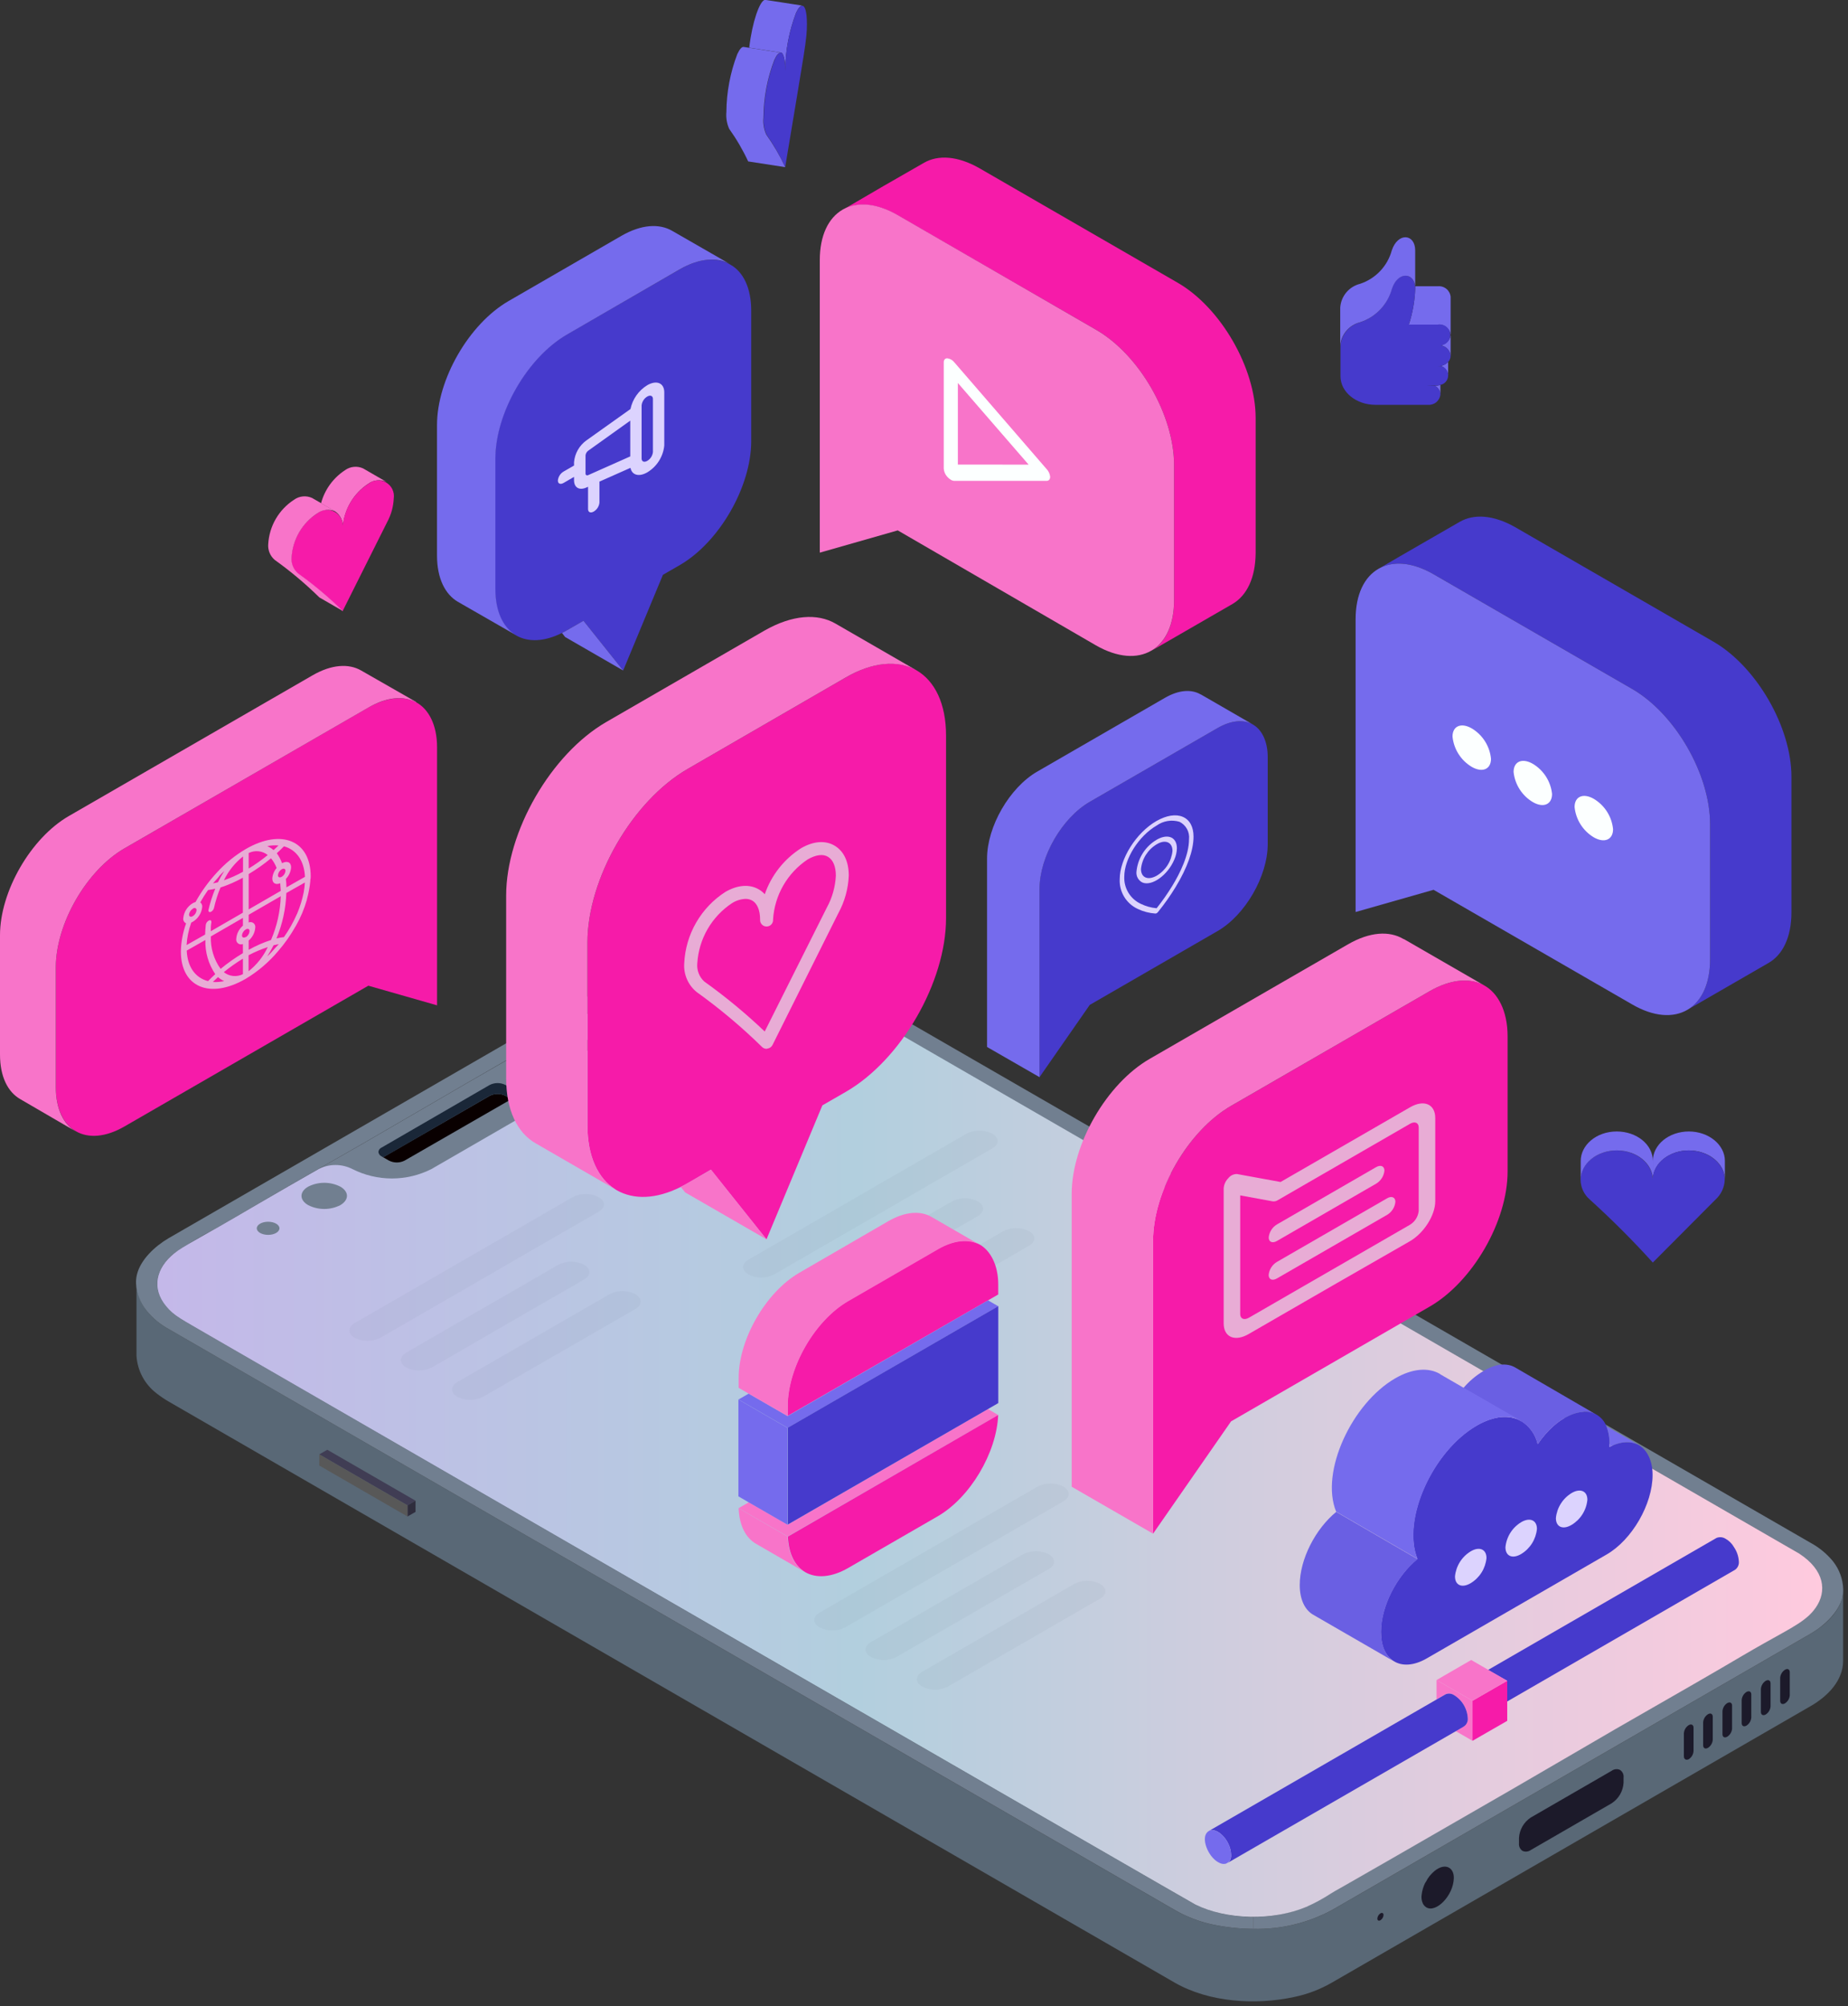 <?xml version="1.0" encoding="UTF-8"?> <svg xmlns="http://www.w3.org/2000/svg" width="352" height="382" viewBox="0 0 352 382" fill="none"><rect x="0" y="0" width="352" height="382" fill="#333333" stroke="none"/> <g clip-path="url(#clip0_14_2)"> <path d="M27.92 249.59C29.091 251.026 30.531 252.218 32.16 253.1L223.77 363.72C226.014 365.011 228.447 365.943 230.98 366.48C233.53 367.012 236.126 367.29 238.73 367.31C243.956 367.431 249.125 366.194 253.73 363.72L344.91 311.09C347.48 309.6 350.28 307.09 350.91 304.14C351.018 303.658 351.072 303.165 351.07 302.67V316.26C351.07 319.99 348.18 322.99 344.87 324.89L253.69 377.54C251.448 378.833 249.014 379.758 246.48 380.28C239.09 381.87 230.27 381.28 223.75 377.54L32.16 266.91C31.321 266.426 30.519 265.881 29.76 265.28C28.667 264.436 27.767 263.369 27.118 262.15C26.47 260.931 26.089 259.588 26 258.21V258.21V244.45C26.094 246.321 26.765 248.116 27.92 249.59V249.59Z" fill="#596876"></path> <path d="M307 337.19C307.215 337.034 307.467 336.934 307.731 336.901C307.995 336.868 308.263 336.902 308.51 337C308.767 337.147 308.974 337.368 309.105 337.633C309.237 337.898 309.287 338.196 309.25 338.49V339.49C309.204 340.269 308.977 341.026 308.587 341.702C308.196 342.377 307.653 342.952 307 343.38L291.58 352.29C291.353 352.454 291.086 352.556 290.807 352.584C290.527 352.612 290.246 352.566 289.99 352.45C289.759 352.288 289.576 352.067 289.46 351.81C289.344 351.553 289.299 351.27 289.33 350.99V349.99C289.375 349.211 289.603 348.453 289.993 347.778C290.384 347.102 290.927 346.528 291.58 346.1L307 337.19Z" fill="#1C1A2A"></path> <path d="M272.78 356.71C274.93 354.53 276.98 355.4 276.92 357.65C276.83 361.03 273.48 364.33 271.67 363.2C271.407 363.029 271.19 362.796 271.04 362.52C270.773 361.964 270.689 361.337 270.8 360.73C270.892 359.994 271.105 359.277 271.43 358.61C271.43 358.61 271.43 358.61 271.43 358.61C271.607 358.347 271.768 358.073 271.91 357.79C272.156 357.397 272.448 357.034 272.78 356.71V356.71Z" fill="#1C1A2A"></path> <path d="M31.65 248.74C33.22 250.64 34.48 251.15 39.99 254.36C40.09 254.43 226.72 362.21 227.69 362.68C231.159 364.264 234.937 365.057 238.75 365V367.31C236.146 367.29 233.55 367.012 231 366.48C228.467 365.943 226.034 365.011 223.79 363.72L32.16 253.1C30.531 252.218 29.091 251.026 27.92 249.59C26.736 248.126 26.037 246.329 25.92 244.45C25.89 243.882 25.94 243.313 26.07 242.76C26.75 239.86 29.54 237.3 32.07 235.81L123.25 183.18C127.856 180.708 133.024 179.474 138.25 179.6V181.9C136.268 181.897 134.291 182.098 132.35 182.5C128.41 183.34 126.5 184.5 123.56 186.3C120.62 188.1 130.33 182.3 89.34 206C82.67 209.86 76.02 213.78 69.34 217.63C62.66 221.48 55.97 225.25 49.34 229.14C46.56 230.77 43.8 232.41 41.01 233.99C38.3 235.387 35.678 236.95 33.16 238.67C29.71 241.46 28.8 245.32 31.65 248.74Z" fill="#717F90"></path> <path d="M77.62 286.66L79.15 285.77L62.34 276.07L60.81 276.95L77.62 286.66Z" fill="#403D54"></path> <path d="M79.15 287.9V285.77L77.62 286.66V288.78L79.15 287.9Z" fill="#2F2D3D"></path> <path d="M77.62 288.78V286.66L60.81 276.95V279.07L77.62 288.78Z" fill="#585858"></path> <path d="M262.94 365.66C263.11 365.552 263.252 365.405 263.355 365.231C263.458 365.057 263.518 364.861 263.53 364.66V364.66C263.53 364.3 263.27 364.16 262.94 364.35C262.77 364.458 262.628 364.605 262.525 364.779C262.423 364.953 262.363 365.149 262.35 365.35V365.35C262.35 365.71 262.62 365.85 262.94 365.66Z" fill="#1C1A2A"></path> <path d="M340 324.36C340.262 324.19 340.481 323.962 340.639 323.693C340.797 323.424 340.89 323.121 340.91 322.81V318.45C340.91 317.88 340.5 317.66 340 317.96C339.737 318.127 339.517 318.354 339.358 318.621C339.198 318.888 339.103 319.189 339.08 319.5V323.87C339.08 324.43 339.49 324.65 340 324.36Z" fill="#1C1A2A"></path> <path d="M336.33 326.48C336.594 326.311 336.815 326.084 336.975 325.814C337.134 325.545 337.229 325.242 337.25 324.93V320.56C337.25 320 336.83 319.78 336.33 320.07C336.066 320.238 335.845 320.466 335.686 320.735C335.526 321.004 335.431 321.307 335.41 321.62V326C335.41 326.55 335.83 326.77 336.33 326.48Z" fill="#1C1A2A"></path> <path d="M332.66 328.6C332.924 328.432 333.145 328.204 333.305 327.934C333.464 327.665 333.559 327.362 333.58 327.05V322.68C333.58 322.12 333.17 321.9 332.66 322.19C332.398 322.359 332.179 322.588 332.021 322.857C331.863 323.126 331.77 323.428 331.75 323.74V328.11C331.75 328.67 332.16 328.89 332.66 328.6Z" fill="#1C1A2A"></path> <path d="M329 330.71C329.264 330.542 329.485 330.314 329.645 330.045C329.804 329.775 329.899 329.472 329.92 329.16V324.8C329.92 324.24 329.51 324.02 329 324.31C328.738 324.479 328.519 324.708 328.361 324.977C328.203 325.246 328.11 325.549 328.09 325.86V330.22C328.08 330.78 328.49 331 329 330.71Z" fill="#1C1A2A"></path> <path d="M325.33 332.83C325.592 332.661 325.811 332.432 325.969 332.163C326.127 331.894 326.22 331.592 326.24 331.28V326.92C326.24 326.36 325.83 326.13 325.33 326.43C325.067 326.597 324.848 326.824 324.688 327.091C324.528 327.359 324.433 327.66 324.41 327.97V332.34C324.41 332.9 324.82 333.12 325.33 332.83Z" fill="#1C1A2A"></path> <path d="M321.66 335C321.924 334.832 322.145 334.604 322.305 334.335C322.465 334.065 322.559 333.763 322.58 333.45V329C322.58 328.44 322.16 328.22 321.66 328.51C321.396 328.679 321.176 328.906 321.016 329.176C320.856 329.445 320.762 329.748 320.74 330.06V334.43C320.74 335 321.15 335.24 321.66 335Z" fill="#1C1A2A"></path> <path d="M344.89 311.09L253.71 363.72C249.104 366.194 243.936 367.431 238.71 367.31V365C242.133 365.029 245.529 364.394 248.71 363.13C250.325 362.405 251.882 361.559 253.37 360.6C256.37 358.82 246.6 364.6 287.59 340.9C294.26 337.05 300.91 333.12 307.59 329.27C314.27 325.42 320.97 321.65 327.59 317.76C330.37 316.13 333.13 314.49 335.93 312.91C341.45 309.81 344.05 308.59 345.76 306.14C347.99 302.93 347.47 298.69 341.96 295.43C341.75 295.3 150.13 184.64 149.26 184.22C145.785 182.644 142.005 181.852 138.19 181.9V179.6C140.798 179.612 143.397 179.887 145.95 180.42C148.485 180.959 150.921 181.89 153.17 183.18L344.89 293.8C346.52 294.685 347.963 295.877 349.14 297.31C350.354 298.838 351.038 300.719 351.09 302.67C351.092 303.165 351.038 303.658 350.93 304.14C350.26 307 347.46 309.6 344.89 311.09Z" fill="#717F90"></path> <path d="M152.89 186.25C150.66 184.96 149.42 184.25 149.35 184.25C145.877 182.667 142.096 181.874 138.28 181.93C136.301 181.925 134.326 182.129 132.39 182.54C129.241 183.217 126.254 184.504 123.6 186.33C120.84 187.99 129.08 183.13 97.21 201.5L89.37 206C82.7 209.86 76.05 213.78 69.37 217.63C67.54 218.68 65.72 219.73 63.88 220.77C59.03 223.55 54.16 226.31 49.33 229.14C46.56 230.77 43.79 232.41 41.01 233.99C38.3 235.393 35.675 236.956 33.15 238.67C29.69 241.46 28.77 245.32 31.61 248.74C33.19 250.64 34.45 251.15 39.96 254.37L121 301.16C171.54 330.34 227.12 362.42 227.66 362.68C231.138 364.269 234.927 365.062 238.75 365C242.174 365.026 245.57 364.388 248.75 363.12C250.365 362.405 251.919 361.562 253.4 360.6C256.4 358.81 246.64 364.6 287.64 340.9C294.31 337.04 300.95 333.11 307.64 329.26C314.33 325.41 321.02 321.64 327.64 317.75C330.41 316.13 333.18 314.48 335.97 312.91C341.5 309.8 344.09 308.59 345.8 306.13C347.95 303.05 347.55 299.01 342.62 295.81C342.42 295.68 342.22 295.55 342 295.43C341.78 295.31 179.11 201.32 152.89 186.25Z" fill="#717F90"></path> <path d="M342.67 295.82C347.6 299.02 348 303.06 345.85 306.14C344.14 308.6 341.55 309.81 336.02 312.92C333.23 314.49 330.46 316.14 327.69 317.76C321.03 321.65 314.33 325.43 307.69 329.27C301.05 333.11 294.38 337.05 287.69 340.91C246.69 364.57 256.43 358.82 253.45 360.61C251.97 361.572 250.415 362.415 248.8 363.13C242.39 365.81 233.63 365.58 227.71 362.68C226.83 362.25 64.54 268.53 40 254.37C34.49 251.15 33.23 250.64 31.65 248.74C28.81 245.32 29.73 241.46 33.19 238.67C35.08 237.16 36.73 236.57 49.37 229.14C53.14 226.94 56.93 224.77 60.71 222.61C61.702 222.108 62.798 221.846 63.91 221.846C65.022 221.846 66.118 222.108 67.11 222.61C69.447 223.794 72.03 224.41 74.65 224.41C77.27 224.41 79.853 223.794 82.19 222.61L100.48 212.04C104.65 209.64 104.65 205.74 100.48 203.34C98.61 202.25 98.73 200.6 100.48 199.61C128.56 183.43 120.99 187.9 123.65 186.29C126.304 184.465 129.291 183.177 132.44 182.5C138.145 181.254 144.098 181.853 149.44 184.21C149.48 184.27 144.28 181.28 342.67 295.82Z" fill="url(#paint0_linear_14_2)"></path> <path d="M93.28 208.67C93.744 208.432 94.258 208.307 94.78 208.307C95.302 208.307 95.816 208.432 96.28 208.67L97.39 209.31L77.08 221C76.616 221.24 76.102 221.365 75.58 221.365C75.058 221.365 74.544 221.24 74.08 221L72.98 220.37L93.28 208.67Z" fill="#090000"></path> <path d="M96.27 206.6L97.67 207.41C98.51 207.89 98.49 208.66 97.67 209.14L97.38 209.31L96.27 208.67C95.806 208.431 95.292 208.307 94.77 208.307C94.248 208.307 93.734 208.431 93.27 208.67L73 220.39L72.71 220.22C72.541 220.144 72.394 220.026 72.284 219.877C72.174 219.729 72.103 219.554 72.08 219.37C72.093 219.182 72.159 219.001 72.271 218.849C72.382 218.697 72.535 218.579 72.71 218.51L93.28 206.6C93.743 206.365 94.256 206.243 94.775 206.243C95.294 206.243 95.807 206.365 96.27 206.6V206.6Z" fill="#1A2738"></path> <path d="M58.71 229.49C59.658 229.968 60.704 230.217 61.765 230.217C62.827 230.217 63.873 229.968 64.82 229.49C66.51 228.49 66.51 226.94 64.82 225.96C63.873 225.482 62.827 225.233 61.765 225.233C60.704 225.233 59.658 225.482 58.71 225.96C57 226.94 57 228.52 58.71 229.49Z" fill="#717F90"></path> <path d="M117.16 195.74C118.106 196.223 119.153 196.475 120.215 196.475C121.277 196.475 122.324 196.223 123.27 195.74C124.96 194.74 124.96 193.19 123.27 192.21C122.323 191.732 121.276 191.483 120.215 191.483C119.154 191.483 118.107 191.732 117.16 192.21C115.47 193.19 115.47 194.77 117.16 195.74Z" fill="#717F90"></path> <path d="M51.07 235.15C52.263 235.15 53.23 234.59 53.23 233.9C53.23 233.21 52.263 232.65 51.07 232.65C49.877 232.65 48.91 233.21 48.91 233.9C48.91 234.59 49.877 235.15 51.07 235.15Z" fill="#717F90"></path> <path d="M104.17 202.8C104.636 203.033 105.149 203.155 105.67 203.155C106.191 203.155 106.705 203.033 107.17 202.8C108.02 202.31 108.02 201.52 107.17 201.04C106.705 200.807 106.191 200.686 105.67 200.686C105.149 200.686 104.636 200.807 104.17 201.04C103.32 201.52 103.32 202.31 104.17 202.8Z" fill="#717F90"></path> <path d="M110.66 200.3C111.853 200.3 112.82 199.74 112.82 199.05C112.82 198.359 111.853 197.8 110.66 197.8C109.467 197.8 108.5 198.359 108.5 199.05C108.5 199.74 109.467 200.3 110.66 200.3Z" fill="#717F90"></path> <g opacity="0.27"> <path opacity="0.27" d="M114 230.76L72.44 254.76C71.683 255.145 70.845 255.345 69.995 255.345C69.145 255.345 68.308 255.145 67.55 254.76V254.76C66.2 253.98 66.2 252.76 67.55 251.94L109.11 227.94C109.868 227.555 110.705 227.355 111.555 227.355C112.405 227.355 113.242 227.555 114 227.94V227.94C115.39 228.72 115.39 230 114 230.76Z" fill="#717F90"></path> <path opacity="0.27" d="M111.25 243.65L82.25 260.4C81.491 260.78 80.654 260.978 79.805 260.978C78.956 260.978 78.119 260.78 77.36 260.4V260.4C76.02 259.62 76.02 258.4 77.36 257.57L106.36 240.83C107.116 240.446 107.952 240.245 108.8 240.245C109.648 240.245 110.484 240.446 111.24 240.83V240.83C112.6 241.61 112.6 242.87 111.25 243.65Z" fill="#717F90"></path> <path opacity="0.27" d="M121 249.29L92 266C91.244 266.385 90.408 266.586 89.56 266.586C88.712 266.586 87.876 266.385 87.12 266V266C85.77 265.22 85.77 263.95 87.12 263.17L116.12 246.43C116.878 246.046 117.715 245.845 118.565 245.845C119.415 245.845 120.252 246.046 121.01 246.43V246.43C122.38 247.25 122.38 248.51 121 249.29Z" fill="#717F90"></path> </g> <g opacity="0.27"> <path opacity="0.27" d="M189 218.69L147.45 242.69C146.692 243.075 145.855 243.275 145.005 243.275C144.155 243.275 143.317 243.075 142.56 242.69V242.69C141.21 241.91 141.21 240.69 142.56 239.87L184.11 215.87C184.867 215.485 185.705 215.285 186.555 215.285C187.405 215.285 188.242 215.485 189 215.87V215.87C190.37 216.64 190.37 217.91 189 218.69Z" fill="#717F90"></path> <path opacity="0.27" d="M186.24 231.58L157.24 248.32C156.482 248.705 155.645 248.905 154.795 248.905C153.945 248.905 153.108 248.705 152.35 248.32V248.32C151 247.54 151 246.32 152.35 245.5L181.35 228.76C182.108 228.375 182.945 228.175 183.795 228.175C184.645 228.175 185.482 228.375 186.24 228.76V228.76C187.59 229.53 187.59 230.8 186.24 231.58Z" fill="#717F90"></path> <path opacity="0.27" d="M196 237.22L167 254C166.242 254.384 165.404 254.585 164.555 254.585C163.705 254.585 162.867 254.384 162.11 254V254C160.76 253.22 160.76 252 162.11 251.18L191.11 234.44C191.867 234.055 192.705 233.854 193.555 233.854C194.404 233.854 195.242 234.055 196 234.44V234.44C197.36 235.18 197.36 236.44 196 237.22Z" fill="#717F90"></path> </g> <g opacity="0.27"> <path opacity="0.27" d="M202.55 285.89L160.99 309.89C160.234 310.275 159.398 310.475 158.55 310.475C157.702 310.475 156.866 310.275 156.11 309.89V309.89C154.76 309.11 154.76 307.89 156.11 307.07L197.66 283.07C198.418 282.685 199.255 282.485 200.105 282.485C200.955 282.485 201.793 282.685 202.55 283.07C203.9 283.85 203.9 285.11 202.55 285.89Z" fill="#717F90"></path> <path opacity="0.27" d="M199.77 298.78L170.77 315.52C170.013 315.905 169.175 316.105 168.325 316.105C167.475 316.105 166.638 315.905 165.88 315.52C164.53 314.74 164.53 313.52 165.88 312.7L194.88 295.96C195.638 295.576 196.475 295.375 197.325 295.375C198.175 295.375 199.013 295.576 199.77 295.96V295.96C201.12 296.74 201.12 298 199.77 298.78Z" fill="#717F90"></path> <path opacity="0.27" d="M209.54 304.42L180.54 321.17C179.783 321.555 178.945 321.755 178.095 321.755C177.246 321.755 176.408 321.555 175.65 321.17C174.3 320.39 174.3 319.12 175.65 318.34L204.65 301.6C205.408 301.215 206.246 301.015 207.095 301.015C207.945 301.015 208.783 301.215 209.54 301.6C210.89 302.38 210.89 303.64 209.54 304.42Z" fill="#717F90"></path> </g> <path d="M336.88 183.36L321.58 192.19C324.15 190.59 325.73 187.31 325.73 182.69V156.92C325.73 147.44 319.08 135.92 310.88 131.19L273.06 109.35C269.06 107.03 265.4 106.77 262.72 108.23C267.83 105.23 272.94 102.32 278.06 99.36C280.75 97.82 284.46 98.04 288.56 100.36L326.37 122.19C334.57 126.93 341.23 138.45 341.23 147.92V173.7C341.23 178.48 339.56 181.81 336.88 183.36Z" fill="#463ACC"></path> <path d="M325.73 156.92V182.69C325.73 187.31 324.15 190.59 321.58 192.19L321.38 192.31C318.69 193.86 314.98 193.64 310.88 191.26L273.06 169.44L258.21 173.67V117.93C258.21 113.2 259.87 109.87 262.56 108.32L262.72 108.23C265.4 106.77 269.04 107.03 273.06 109.35L310.88 131.19C319.08 135.92 325.73 147.44 325.73 156.92Z" fill="#756BED"></path> <path d="M284 144.49C284 146.49 282.36 147.2 280.33 146.03C279.309 145.421 278.447 144.58 277.811 143.576C277.175 142.572 276.784 141.433 276.67 140.25C276.67 138.25 278.31 137.54 280.33 138.7C281.352 139.31 282.217 140.152 282.855 141.158C283.492 142.163 283.885 143.305 284 144.49V144.49Z" fill="#FCFFFF"></path> <path d="M295.63 151.19C295.63 153.19 293.99 153.91 291.97 152.74C290.954 152.135 290.093 151.301 289.456 150.304C288.818 149.308 288.423 148.176 288.3 147C288.3 145 289.94 144.28 291.97 145.45C292.984 146.057 293.842 146.892 294.477 147.888C295.113 148.884 295.507 150.015 295.63 151.19Z" fill="#FCFFFF"></path> <path d="M307.25 157.9C307.25 159.9 305.61 160.62 303.58 159.45C302.561 158.839 301.699 157.998 301.064 156.994C300.428 155.991 300.036 154.852 299.92 153.67C299.92 151.67 301.56 150.95 303.58 152.12C304.602 152.728 305.467 153.568 306.105 154.572C306.742 155.576 307.135 156.716 307.25 157.9V157.9Z" fill="#FCFFFF"></path> <path d="M276.31 63.81V67.75C276.252 67.165 275.965 66.627 275.512 66.252C275.059 65.877 274.476 65.697 273.89 65.75C274.466 65.804 275.041 65.632 275.493 65.27C275.944 64.908 276.237 64.384 276.31 63.81V63.81Z" fill="#756BED"></path> <path d="M276.31 60.43V63.81C276.252 63.225 275.965 62.687 275.512 62.312C275.058 61.938 274.476 61.757 273.89 61.81H268.35C269.071 59.608 269.479 57.316 269.56 55V54.51H273.89C274.476 54.457 275.058 54.638 275.512 55.012C275.965 55.387 276.252 55.925 276.31 56.51V60.43Z" fill="#756BED"></path> <path d="M275.84 68.92V71.48C275.817 71.091 275.681 70.717 275.448 70.404C275.215 70.092 274.896 69.854 274.53 69.72H273.93C274.287 69.727 274.641 69.659 274.97 69.522C275.299 69.384 275.595 69.179 275.84 68.92V68.92Z" fill="#756BED"></path> <path d="M273.43 73.46C273.746 73.457 274.059 73.407 274.36 73.31V75.1C274.346 74.771 274.247 74.451 274.071 74.172C273.896 73.893 273.651 73.665 273.36 73.51V73.46H273.43Z" fill="#756BED"></path> <path d="M269.56 55C269.479 57.316 269.071 59.608 268.35 61.81V61.81H273.89C274.178 61.76 274.473 61.773 274.754 61.849C275.036 61.924 275.298 62.061 275.522 62.249C275.745 62.436 275.925 62.671 276.048 62.935C276.171 63.2 276.235 63.488 276.235 63.78C276.235 64.072 276.171 64.36 276.048 64.625C275.925 64.889 275.745 65.124 275.522 65.311C275.298 65.499 275.036 65.636 274.754 65.712C274.473 65.787 274.178 65.8 273.89 65.75C274.476 65.697 275.058 65.877 275.512 66.252C275.965 66.627 276.252 67.165 276.31 67.75C276.307 68.186 276.139 68.604 275.84 68.92C275.595 69.179 275.298 69.384 274.97 69.522C274.641 69.66 274.287 69.727 273.93 69.72H274.53C274.923 69.841 275.264 70.089 275.5 70.425C275.736 70.761 275.853 71.166 275.834 71.576C275.814 71.986 275.659 72.378 275.392 72.69C275.125 73.003 274.762 73.217 274.36 73.3V73.3C274.059 73.397 273.746 73.447 273.43 73.45H271.69L273.37 73.5C273.661 73.655 273.906 73.883 274.082 74.162C274.257 74.441 274.356 74.761 274.37 75.09C274.314 75.674 274.029 76.213 273.578 76.588C273.126 76.962 272.545 77.143 271.96 77.09H262C258.31 77.09 255.33 74.65 255.33 71.65V65.91C255.396 64.851 255.796 63.841 256.474 63.025C257.152 62.209 258.071 61.629 259.1 61.37C260.547 60.884 261.852 60.049 262.899 58.938C263.946 57.826 264.702 56.474 265.1 55C266.2 51.68 269.2 51.8 269.53 54.51C269.551 54.673 269.561 54.836 269.56 55V55Z" fill="#463ACC"></path> <path d="M259.05 61.37C258.021 61.629 257.101 62.208 256.424 63.025C255.746 63.841 255.345 64.851 255.28 65.91V58.59C255.345 57.531 255.746 56.521 256.424 55.705C257.101 54.888 258.021 54.309 259.05 54.05C260.505 53.572 261.82 52.741 262.875 51.631C263.931 50.522 264.695 49.167 265.1 47.69C266.26 44.18 269.56 44.51 269.56 47.69V54.52C269.23 51.81 266.23 51.69 265.13 55.01C264.723 56.491 263.954 57.847 262.892 58.957C261.831 60.067 260.511 60.897 259.05 61.37V61.37Z" fill="#756BED"></path> <path d="M148.66 10L142.71 9.08C143.29 4.08 144.71 0.22 145.66 -0.02H145.8L152.8 1.06C152.47 1.06 152.07 1.5 151.63 2.44C150.288 5.953 149.587 9.679 149.56 13.44C149.56 11.19 149.2 9.98 148.66 9.98V10Z" fill="#756BED"></path> <path d="M149.56 13.48C149.587 9.719 150.288 5.994 151.63 2.48C152.07 1.54 152.47 1.1 152.8 1.1C153.35 1.1 153.7 2.3 153.7 4.55C153.7 7.62 153.36 8.92 149.56 31.82C148.563 29.647 147.372 27.568 146 25.61C145.546 24.605 145.363 23.498 145.47 22.4C145.492 18.639 146.193 14.912 147.54 11.4C147.97 10.46 148.37 10.01 148.71 10.01C149.2 10 149.56 11.23 149.56 13.48Z" fill="#463ACC"></path> <path d="M141.66 8.94L142.71 9.1L148.66 10.02C148.32 10.02 147.92 10.47 147.49 11.41C146.143 14.922 145.442 18.648 145.42 22.41C145.314 23.508 145.496 24.614 145.95 25.62C147.339 27.576 148.547 29.655 149.56 31.83L142.51 30.74C141.498 28.562 140.286 26.483 138.89 24.53C138.443 23.523 138.26 22.418 138.36 21.32C138.388 17.559 139.089 13.834 140.43 10.32C140.89 9.33 141.31 8.88 141.66 8.94Z" fill="#756BED"></path> <path d="M190.14 244.59V246.5L188.2 247.62L150.03 269.62V267.71C150.03 260.35 155.19 251.41 161.56 247.71L178.61 237.86C181.73 236.06 184.61 235.86 186.61 236.99C188.61 238.12 190.14 240.84 190.14 244.59Z" fill="#F61BA9"></path> <path d="M190.14 248.74L150.03 271.9L140.67 266.5L142.61 265.38L150.03 269.66L188.2 247.62L190.14 248.74Z" fill="#756BED"></path> <path d="M190.13 269.45L150.04 292.59L140.69 287.19L142.63 286.07L150.04 290.34L188.18 268.32L190.13 269.45Z" fill="#F874C9"></path> <path d="M190.13 269.45C189.83 276.66 184.79 285.17 178.61 288.74L161.56 298.58C158.37 300.42 155.49 300.58 153.4 299.39C151.46 298.25 150.22 295.92 150.07 292.61L190.13 269.45Z" fill="#F61BA9"></path> <path d="M177.41 231.72L186.64 237.05C184.57 235.92 181.73 236.12 178.64 237.92L161.59 247.77C155.22 251.44 150.06 260.38 150.06 267.77V269.68L142.64 265.4L140.7 264.28V262.37C140.7 255.01 145.87 246.07 152.24 242.37L169.24 232.52C172.44 230.69 175.32 230.52 177.41 231.72Z" fill="#F874C9"></path> <path d="M150 292.59C150.15 295.9 151.39 298.23 153.33 299.37L144.05 294C142.05 292.87 140.83 290.53 140.69 287.2L150 292.59Z" fill="#F874C9"></path> <path d="M188.18 268.32L150.04 290.32C150.04 289.8 150.04 290.99 150.04 271.88L190.15 248.72V266.5C190.15 266.73 190.15 266.95 190.15 267.18L188.18 268.32Z" fill="#463ACC"></path> <path d="M150 271.9C150 291.01 150 289.82 150 290.34L142.59 286.07L140.65 284.94C140.65 284.46 140.65 285.99 140.65 266.5L150 271.9Z" fill="#756BED"></path> <path d="M69.17 89.2L73.62 91.77C73.065 91.512 72.452 91.408 71.844 91.468C71.235 91.527 70.654 91.749 70.16 92.11C68.743 93.036 67.563 94.282 66.717 95.748C65.871 97.215 65.382 98.86 65.29 100.55C65.354 99.945 65.255 99.334 65.004 98.78C64.753 98.226 64.358 97.75 63.86 97.4V97.4L61.15 95.83C61.847 93.245 63.47 91.006 65.71 89.54C66.204 89.181 66.786 88.96 67.394 88.901C68.002 88.841 68.615 88.944 69.17 89.2Z" fill="#F874C9"></path> <path d="M75 94.92C74.929 96.484 74.505 98.013 73.76 99.39L65.25 116.39C62.605 113.787 59.76 111.397 56.74 109.24C56.31 108.874 55.974 108.411 55.758 107.89C55.543 107.368 55.454 106.803 55.5 106.24C55.589 104.548 56.076 102.9 56.923 101.432C57.769 99.963 58.95 98.715 60.37 97.79C60.841 97.397 61.422 97.157 62.033 97.104C62.645 97.05 63.258 97.186 63.79 97.493C64.322 97.799 64.748 98.261 65.009 98.817C65.27 99.373 65.354 99.995 65.25 100.6C65.342 98.91 65.831 97.265 66.677 95.798C67.523 94.332 68.703 93.086 70.12 92.16C70.588 91.772 71.163 91.536 71.769 91.482C72.374 91.428 72.982 91.56 73.511 91.859C74.04 92.158 74.466 92.611 74.732 93.158C74.998 93.704 75.091 94.319 75 94.92Z" fill="#F61BA9"></path> <path d="M55.54 106.19C55.494 106.753 55.583 107.318 55.798 107.84C56.014 108.361 56.35 108.824 56.78 109.19C59.8 111.347 62.645 113.738 65.29 116.34L60.84 113.77C58.192 111.17 55.347 108.78 52.33 106.62C51.9 106.254 51.564 105.791 51.348 105.27C51.133 104.748 51.044 104.183 51.09 103.62C51.185 101.924 51.679 100.275 52.532 98.807C53.386 97.338 54.574 96.092 56 95.17C56.492 94.811 57.072 94.59 57.679 94.531C58.285 94.471 58.897 94.574 59.45 94.83L61.19 95.83L63.9 97.4C63.347 97.144 62.735 97.041 62.129 97.101C61.522 97.16 60.943 97.381 60.45 97.74C59.023 98.661 57.834 99.907 56.98 101.376C56.127 102.844 55.633 104.494 55.54 106.19V106.19Z" fill="#F874C9"></path> <path d="M328.55 221.06V224.68C328.55 221.58 325.48 219.07 321.68 219.07C318.04 219.07 315.06 221.39 314.83 224.32V221.06C314.83 217.96 317.9 215.46 321.69 215.46C325.48 215.46 328.55 218 328.55 221.06Z" fill="#756BED"></path> <path d="M314.82 240.42C311.053 236.26 307.053 232.26 302.82 228.42C302.281 227.957 301.845 227.386 301.542 226.743C301.239 226.1 301.074 225.401 301.06 224.69C301.06 221.59 304.14 219.08 307.93 219.08C311.72 219.08 314.8 221.59 314.8 224.69C314.8 224.57 314.8 224.45 314.8 224.33C315.03 221.4 318.01 219.08 321.65 219.08C325.45 219.08 328.52 221.59 328.52 224.69C328.49 225.397 328.32 226.09 328.019 226.731C327.719 227.371 327.294 227.945 326.77 228.42C322.79 232.413 318.807 236.413 314.82 240.42Z" fill="#463ACC"></path> <path d="M314.83 224.32C314.83 224.44 314.83 224.56 314.83 224.68C314.83 221.58 311.76 219.07 307.96 219.07C304.16 219.07 301.09 221.58 301.09 224.68V221.06C301.09 218.12 303.99 215.46 307.96 215.46C311.76 215.46 314.83 217.96 314.83 221.06V224.32Z" fill="#756BED"></path> <path d="M143.09 59.17V84C143.09 92.7 136.99 103.28 129.46 107.62L126.27 109.46L118.7 127.68L111.14 118.21C110.07 118.81 109.01 119.43 107.95 120.04C107.64 120.22 107.34 120.39 107.04 120.53C103.63 122.24 100.57 122.31 98.3 120.99L98.13 120.89C95.76 119.42 94.31 116.41 94.31 112.17V87.34C94.31 78.63 100.42 68.06 107.95 63.71L129.46 51.3C133.15 49.16 136.46 48.92 138.95 50.3L139.1 50.38C141.57 51.76 143.09 54.82 143.09 59.17Z" fill="#463ACC"></path> <path d="M87.24 114.61C84.77 113.18 83.24 110.12 83.24 105.78V80.94C83.24 72.25 89.34 61.67 96.88 57.32L118.38 44.9C122.15 42.73 125.56 42.53 128.02 43.95L139 50.26C136.55 48.92 133.2 49.16 129.51 51.26L108 63.71C100.47 68.06 94.36 78.63 94.36 87.34V112.17C94.36 116.41 95.81 119.42 98.18 120.89L87.24 114.61Z" fill="#756BED"></path> <path d="M111.14 118.21L118.7 127.68L107.64 121.3L107.04 120.53C107.34 120.39 107.64 120.22 107.95 120.04C109 119.43 110.07 118.81 111.14 118.21Z" fill="#756BED"></path> <path d="M111.73 83.84C111.054 84.319 110.49 84.939 110.078 85.657C109.665 86.376 109.413 87.175 109.34 88V88.65L107.34 89.8C107.038 89.98 106.783 90.229 106.596 90.526C106.408 90.823 106.293 91.16 106.26 91.51C106.26 92.11 106.74 92.31 107.34 91.97L109.34 90.81V91.46C109.34 92.84 110.34 93.46 111.73 92.82L112.01 92.69V96.95C112.01 97.55 112.5 97.76 113.1 97.41C113.399 97.23 113.653 96.983 113.841 96.688C114.028 96.393 114.144 96.058 114.18 95.71V91.71L120.09 89.09C120.36 90.47 121.69 90.87 123.29 89.95C124.192 89.409 124.955 88.664 125.518 87.775C126.08 86.886 126.427 85.877 126.53 84.83V74.72C126.53 72.93 125.08 72.32 123.29 73.35C122.475 73.848 121.771 74.508 121.22 75.289C120.67 76.07 120.285 76.955 120.09 77.89L111.73 83.84ZM120.05 86.91L112.05 90.47C111.76 90.6 111.53 90.47 111.53 90.17V86.71C111.548 86.533 111.604 86.362 111.694 86.209C111.783 86.055 111.905 85.923 112.05 85.82L120.05 80.1V86.91ZM122.21 77.21C122.244 76.862 122.359 76.526 122.547 76.231C122.735 75.936 122.989 75.689 123.29 75.51C123.88 75.17 124.37 75.37 124.37 75.97V86.06C124.335 86.408 124.219 86.743 124.032 87.038C123.844 87.334 123.59 87.581 123.29 87.76C122.69 88.11 122.21 87.9 122.21 87.3V77.21Z" fill="#DCD3FE"></path> <path d="M83.25 142.29V191.44L70.16 187.7L23.72 214.5C20.1 216.59 16.83 216.79 14.46 215.42C12.09 214.05 10.63 211.12 10.63 206.95V184.22C10.63 175.87 16.49 165.72 23.72 161.54L70.16 134.73C73.7 132.73 76.92 132.46 79.27 133.73C81.62 135 83.25 138 83.25 142.29Z" fill="#F61BA9"></path> <path d="M79.27 133.74C76.92 132.46 73.7 132.68 70.16 134.74L23.72 161.54C16.49 165.72 10.63 175.87 10.63 184.22V207C10.63 211.17 12.09 214.1 14.46 215.47L3.84 209.29C1.47 207.92 0 205 0 200.81V178.09C0 169.74 5.87 159.58 13.1 155.4L59.53 128.6C63.15 126.51 66.42 126.31 68.79 127.68L79.28 133.68L79.27 133.74Z" fill="#F874C9"></path> <path d="M59.18 166.88C59.18 160.08 53.64 157.74 46.83 161.67C44.745 162.896 42.86 164.434 41.24 166.23C39.693 167.912 38.35 169.772 37.24 171.77C37.05 171.82 36.868 171.897 36.7 172C36.201 172.299 35.78 172.711 35.469 173.202C35.158 173.694 34.967 174.251 34.91 174.83C34.877 175.033 34.912 175.241 35.01 175.422C35.107 175.603 35.262 175.747 35.45 175.83C34.828 177.547 34.491 179.354 34.45 181.18C34.45 187.99 39.99 190.33 46.8 186.39C49.147 184.981 51.243 183.189 53 181.09C54.255 179.641 55.36 178.07 56.3 176.4L56.36 176.31C57.259 174.734 57.964 173.055 58.46 171.31V171.24C58.62 170.65 58.76 170.08 58.86 169.52C58.975 168.928 59.058 168.331 59.11 167.73C59.121 167.671 59.121 167.61 59.11 167.55C59.17 167.32 59.18 167.1 59.18 166.88ZM58.09 166.97L54.56 168.97C54.56 168.42 54.51 167.88 54.45 167.37C55.031 166.776 55.384 165.998 55.45 165.17C55.45 164.17 54.68 163.86 53.72 164.37C53.478 163.696 53.141 163.059 52.72 162.48C53.19 162.05 53.65 161.61 54.09 161.16C56.4 161.8 57.94 163.81 58.09 167V166.97ZM54.38 165.83C54.359 166.062 54.283 166.286 54.157 166.483C54.032 166.679 53.862 166.843 53.66 166.96C53.27 167.19 52.94 167.06 52.94 166.66C52.966 166.429 53.044 166.207 53.169 166.011C53.294 165.816 53.462 165.651 53.66 165.53C54.06 165.3 54.38 165.44 54.38 165.83V165.83ZM53.05 161L52.11 161.88C51.809 161.612 51.473 161.386 51.11 161.21L50.9 161.12C51.608 160.981 52.331 160.941 53.05 161ZM47.37 162.44C47.949 162.152 48.598 162.034 49.24 162.102C49.883 162.169 50.494 162.418 51 162.82C49.85 163.758 48.637 164.617 47.37 165.39V162.44ZM47.37 166.44C48.861 165.55 50.282 164.547 51.62 163.44C52.078 163.993 52.439 164.618 52.69 165.29C52.205 165.849 51.917 166.552 51.87 167.29C51.87 168.19 52.52 168.55 53.38 168.19C53.38 168.66 53.47 169.14 53.48 169.64L47.37 173.17V166.44ZM47.37 174.19L53.48 170.66C53.387 173.532 52.756 176.361 51.62 179C50.145 179.48 48.721 180.106 47.37 180.87V179.1C48.092 178.483 48.541 177.606 48.62 176.66C48.649 176.499 48.634 176.332 48.577 176.179C48.519 176.025 48.421 175.89 48.293 175.788C48.165 175.685 48.012 175.619 47.849 175.597C47.687 175.574 47.521 175.596 47.37 175.66V174.19ZM46.29 163.04V166C45.126 166.647 43.908 167.192 42.65 167.63C43.502 165.859 44.747 164.306 46.29 163.09V163.04ZM41.72 166.86C42.06 166.49 42.4 166.14 42.72 165.86C42.276 166.548 41.876 167.263 41.52 168C41.208 168.088 40.891 168.158 40.57 168.21C41 167.76 41.34 167.33 41.72 166.91V166.86ZM36.72 173.02C37.12 172.79 37.44 172.93 37.44 173.32C37.418 173.553 37.342 173.778 37.217 173.976C37.091 174.174 36.921 174.34 36.72 174.46C36.33 174.69 36.01 174.55 36.01 174.15C36.039 173.93 36.116 173.72 36.235 173.533C36.354 173.347 36.513 173.188 36.7 173.07L36.72 173.02ZM36.43 175.68L36.72 175.53C37.22 175.232 37.644 174.82 37.956 174.329C38.269 173.837 38.462 173.28 38.52 172.7C38.535 172.536 38.509 172.37 38.444 172.219C38.38 172.067 38.279 171.933 38.15 171.83C38.598 171.019 39.092 170.235 39.63 169.48C40.091 169.423 40.549 169.34 41 169.23C40.463 170.526 40.035 171.864 39.72 173.23C39.64 173.56 39.81 173.75 40.1 173.66C40.15 173.649 40.198 173.628 40.24 173.6C40.499 173.444 40.685 173.193 40.76 172.9C41.059 171.566 41.474 170.261 42 169C43.477 168.52 44.904 167.897 46.26 167.14V173.8L40.15 177.33C40.15 176.77 40.15 176.19 40.27 175.6C40.27 175.29 40.09 175.14 39.8 175.28C39.643 175.358 39.507 175.472 39.403 175.613C39.299 175.754 39.229 175.917 39.2 176.09C39.13 176.72 39.09 177.35 39.07 177.96L35.54 179.96C35.632 178.516 35.925 177.093 36.41 175.73L36.43 175.68ZM35.59 181L39.12 179C39.048 181.31 39.706 183.585 41 185.5C40.53 185.93 40.07 186.37 39.63 186.83C37.26 186.22 35.72 184.21 35.57 181.05L35.59 181ZM40.59 186.94L41.53 186.06C41.874 186.383 42.274 186.64 42.71 186.82C42.022 186.975 41.315 187.036 40.61 187L40.59 186.94ZM46.27 185.5C45.691 185.794 45.04 185.915 44.394 185.847C43.748 185.78 43.136 185.527 42.63 185.12C43.784 184.182 45 183.323 46.27 182.55V185.5ZM46.27 181.5C44.779 182.39 43.358 183.393 42.02 184.5C40.734 182.702 40.08 180.529 40.16 178.32L46.27 174.79V176.27C45.903 176.581 45.601 176.962 45.383 177.392C45.164 177.821 45.034 178.29 45 178.77C44.973 178.932 44.99 179.098 45.05 179.251C45.108 179.404 45.207 179.539 45.336 179.641C45.465 179.743 45.618 179.809 45.781 179.831C45.943 179.854 46.109 179.833 46.26 179.77L46.27 181.5ZM46.81 178.43C46.41 178.65 46.09 178.52 46.09 178.12C46.114 177.889 46.191 177.666 46.316 177.47C46.441 177.273 46.61 177.109 46.81 176.99C47.21 176.76 47.53 176.9 47.53 177.29C47.515 177.527 47.444 177.756 47.322 177.96C47.2 178.163 47.032 178.335 46.83 178.46L46.81 178.43ZM47.35 184.9V181.9C48.52 181.28 49.742 180.761 51 180.35C50.16 182.136 48.917 183.704 47.37 184.93L47.35 184.9ZM52.48 180.45C51.98 181.03 51.48 181.59 50.9 182.12C51.343 181.437 51.747 180.729 52.11 180L53.11 179.79L52.48 180.45ZM54.03 178.45C53.569 178.507 53.112 178.59 52.66 178.7C53.806 175.954 54.443 173.023 54.54 170.05L58.07 168.05C58.038 168.657 57.967 169.262 57.86 169.86C57.58 171.28 57.154 172.667 56.59 174L56.54 174.09C55.864 175.639 55.03 177.113 54.05 178.49L54.03 178.45Z" fill="#E8ACD5"></path> <path d="M180.2 140.05V174.84C180.2 187.02 171.65 201.84 161.1 207.92L156.64 210.49L146 236L135.4 222.73L131 225.31C130.573 225.563 130.143 225.793 129.71 226C124.95 228.39 120.71 228.48 117.48 226.65L117.24 226.5C113.93 224.45 111.89 220.22 111.89 214.28V179.5C111.89 167.32 120.45 152.5 131 146.41L161.1 129C166.27 126 170.96 125.67 174.4 127.54L174.6 127.66C178.06 129.68 180.2 134 180.2 140.05Z" fill="#F61BA9"></path> <path d="M102 217.7C98.54 215.7 96.41 211.42 96.41 205.34V170.55C96.41 158.37 104.96 143.55 115.51 137.47C125.55 131.683 135.59 125.883 145.63 120.07C150.91 117.07 155.68 116.75 159.13 118.74L174.43 127.57C171 125.7 166.27 126 161.1 129L131 146.41C120.45 152.5 111.89 167.32 111.89 179.5V214.28C111.89 220.22 113.89 224.45 117.24 226.5L102 217.7Z" fill="#F874C9"></path> <path d="M135.44 222.74L146 236L130.5 227.06L129.65 225.99C130.083 225.784 130.513 225.554 130.94 225.3L135.44 222.74Z" fill="#F874C9"></path> <path d="M146 199.72C145.677 199.719 145.368 199.589 145.14 199.36C141.268 195.562 137.109 192.068 132.7 188.91C131.892 188.254 131.254 187.412 130.842 186.456C130.429 185.5 130.253 184.458 130.33 183.42C130.46 180.696 131.239 178.041 132.603 175.679C133.967 173.317 135.875 171.315 138.17 169.84C140.49 168.5 142.74 168.33 144.5 169.34C144.937 169.591 145.331 169.908 145.67 170.28C146.925 166.659 149.368 163.569 152.6 161.51C154.94 160.16 157.2 159.99 158.95 161.02C160.7 162.05 161.67 164.02 161.67 166.75C161.565 169.262 160.881 171.716 159.67 173.92L147.14 199C147.053 199.173 146.926 199.323 146.769 199.438C146.613 199.553 146.431 199.629 146.24 199.66L146 199.72ZM142 171.17C141.083 171.212 140.193 171.495 139.42 171.99C137.511 173.255 135.921 174.945 134.775 176.929C133.63 178.912 132.961 181.134 132.82 183.42C132.754 184.063 132.839 184.712 133.068 185.316C133.297 185.921 133.664 186.463 134.14 186.9C138.199 189.799 142.048 192.981 145.66 196.42C149.607 188.553 153.553 180.683 157.5 172.81C158.52 170.945 159.105 168.873 159.21 166.75C159.21 164.98 158.68 163.75 157.72 163.16C156.76 162.57 155.38 162.77 153.85 163.65C151.943 164.918 150.355 166.609 149.21 168.592C148.065 170.574 147.395 172.795 147.25 175.08C147.265 175.252 147.245 175.425 147.19 175.588C147.135 175.751 147.046 175.901 146.93 176.028C146.814 176.155 146.673 176.257 146.515 176.326C146.358 176.395 146.187 176.431 146.015 176.431C145.843 176.431 145.672 176.395 145.515 176.326C145.357 176.257 145.216 176.155 145.1 176.028C144.984 175.901 144.895 175.751 144.84 175.588C144.785 175.425 144.765 175.252 144.78 175.08C144.78 173.34 144.23 172.03 143.28 171.49C142.889 171.273 142.447 171.163 142 171.17Z" fill="#E8ACD5"></path> <path d="M331.21 297.32C331.242 297.629 331.192 297.941 331.063 298.224C330.935 298.507 330.734 298.751 330.48 298.93L287.09 324V320.08L283.43 318C297.93 309.613 312.437 301.233 326.95 292.86C327.225 292.748 327.522 292.702 327.817 292.726C328.112 292.75 328.398 292.844 328.65 293C329.334 293.373 329.899 293.931 330.28 294.61C330.829 295.413 331.15 296.349 331.21 297.32V297.32Z" fill="#463ACC"></path> <path d="M306 271.62C306.464 272.875 306.645 274.217 306.53 275.55C308.75 274.42 310.75 274.36 312.21 275.22C313.67 276.08 314.78 278.07 314.78 280.86C314.78 286.44 310.86 293.22 306.03 296.01C294.623 302.61 283.206 309.203 271.78 315.79C269.31 317.22 267.07 317.32 265.48 316.32C263.89 315.32 263.03 313.45 263.03 310.73C263.03 305.87 266.03 300.1 269.98 296.85C266.91 289.3 272.98 276.23 281.25 271.47C284.53 269.56 287.51 269.36 289.68 270.58H289.75C290.543 271.07 291.23 271.713 291.771 272.472C292.312 273.231 292.695 274.091 292.9 275C296.55 269.65 301.27 267.79 304.1 269.38C304.968 269.89 305.638 270.68 306 271.62Z" fill="#463ACC"></path> <path d="M306 271.62C308.07 272.81 310.14 274.02 312.22 275.21C310.76 274.35 308.76 274.41 306.54 275.54C306.651 274.21 306.466 272.871 306 271.62Z" fill="#756BED"></path> <path d="M288.61 260.4L304.1 269.4C301.27 267.81 296.55 269.67 292.9 275.02C292.48 273.216 291.362 271.651 289.79 270.67H289.72C286.07 268.55 282.41 266.45 278.72 264.34C279.803 263.051 281.094 261.952 282.54 261.09C284.93 259.64 287.06 259.51 288.61 260.4Z" fill="#6A5FE3"></path> <path d="M287.09 323.99V327.69L280.48 331.49V323.87L287.09 320.06V323.99Z" fill="#F61BA9"></path> <path d="M287.09 320.06L280.48 323.87L273.63 319.92L280.23 316.1L283.43 317.95L287.09 320.06Z" fill="#F874C9"></path> <path d="M280.48 323.87V331.49L277.29 329.65L278.73 328.81C279.017 328.644 279.249 328.397 279.396 328.1C279.544 327.803 279.601 327.469 279.56 327.14C279.507 326.217 279.221 325.322 278.73 324.539C278.239 323.756 277.558 323.11 276.75 322.66C276.54 322.555 276.311 322.495 276.076 322.485C275.842 322.475 275.608 322.514 275.39 322.6C275.333 322.624 275.28 322.654 275.23 322.69L273.63 323.61V319.92L280.48 323.87Z" fill="#F874C9"></path> <path d="M274.36 261.71L278.76 264.25C282.41 266.36 286.07 268.46 289.76 270.58C287.59 269.36 284.61 269.58 281.33 271.47C273 276.23 267 289.3 270 296.85L254.5 287.85C251.42 280.29 257.5 267.23 265.77 262.46C269.09 260.55 272.11 260.37 274.28 261.63L274.36 261.71Z" fill="#756BED"></path> <path d="M254.52 287.9L270.02 296.9C266.02 300.15 263.07 305.9 263.07 310.78C263.07 313.5 264 315.43 265.52 316.37L250.14 307.49C248.56 306.58 247.57 304.61 247.57 301.83C247.57 296.93 250.55 291.14 254.52 287.9Z" fill="#6A5FE3"></path> <path d="M234.49 353.16C234.42 350.4 231.71 347.79 230.25 348.67L273.64 323.62L275.24 322.7C275.29 322.664 275.343 322.634 275.4 322.61C275.618 322.524 275.852 322.485 276.086 322.495C276.321 322.506 276.55 322.565 276.76 322.67C277.568 323.12 278.249 323.766 278.74 324.549C279.231 325.333 279.517 326.227 279.57 327.15C279.611 327.479 279.554 327.813 279.406 328.11C279.259 328.407 279.027 328.654 278.74 328.82L277.3 329.66L233.77 354.78C233.984 354.648 234.162 354.466 234.29 354.25C234.458 353.913 234.527 353.535 234.49 353.16Z" fill="#463ACC"></path> <path d="M232.33 354.76C230.33 353.9 228.92 350.61 229.73 349.21C229.852 348.987 230.032 348.8 230.25 348.67C231.71 347.79 234.42 350.4 234.49 353.16C234.517 353.53 234.441 353.901 234.27 354.23C234.142 354.446 233.963 354.628 233.75 354.76C233.649 354.828 233.537 354.879 233.42 354.91C233.05 354.98 232.667 354.927 232.33 354.76V354.76Z" fill="#756BED"></path> <path d="M283.14 296.69C283.047 297.665 282.727 298.605 282.206 299.435C281.685 300.265 280.978 300.962 280.14 301.47C278.46 302.47 277.14 301.87 277.14 300.19C277.233 299.214 277.552 298.274 278.073 297.444C278.594 296.614 279.302 295.917 280.14 295.41C281.78 294.44 283.14 295 283.14 296.69Z" fill="#DCD3FE"></path> <path d="M292.75 291.14C292.657 292.115 292.337 293.055 291.816 293.885C291.295 294.715 290.588 295.412 289.75 295.92C288.07 296.92 286.75 296.32 286.75 294.64C286.841 293.664 287.16 292.723 287.681 291.893C288.202 291.062 288.911 290.366 289.75 289.86C291.39 288.89 292.75 289.46 292.75 291.14Z" fill="#DCD3FE"></path> <path d="M302.36 285.59C302.268 286.566 301.949 287.506 301.428 288.336C300.907 289.167 300.199 289.863 299.36 290.37C297.68 291.37 296.36 290.77 296.36 289.09C296.452 288.114 296.772 287.174 297.293 286.344C297.814 285.514 298.522 284.817 299.36 284.31C301 283.34 302.36 283.92 302.36 285.59Z" fill="#DCD3FE"></path> <path d="M241.47 144.16V160.75C241.47 166.84 237.19 174.26 231.91 177.3L207.57 191.36L198 205.12V169.25C198 163.15 202.28 155.74 207.56 152.69L231.9 138.64C234.49 137.15 236.83 136.98 238.55 137.91C240.27 138.84 241.47 141.05 241.47 144.16Z" fill="#463ACC"></path> <path d="M228.81 132.28L238.56 137.91C236.84 136.98 234.5 137.15 231.91 138.64L207.57 152.69C202.29 155.74 198.01 163.15 198.01 169.25V205.12L188.01 199.37V163.49C188.01 157.4 192.29 149.98 197.57 146.93L221.9 132.88C224.55 131.36 226.9 131.22 228.66 132.21L228.81 132.28Z" fill="#756BED"></path> <path d="M216.71 173.08C217.767 173.585 218.911 173.883 220.08 173.96C220.165 173.958 220.247 173.933 220.32 173.89C220.417 173.833 220.502 173.759 220.57 173.67C221.796 172.161 222.918 170.57 223.93 168.91C226.16 165.24 227.34 161.91 227.34 159.31C227.34 157.44 226.61 156.1 225.28 155.54C223.95 154.98 222.19 155.26 220.28 156.34C216.41 158.57 213.28 163.54 213.28 167.41C213.221 168.585 213.514 169.752 214.122 170.76C214.729 171.768 215.623 172.572 216.69 173.07L216.71 173.08ZM220.32 157.2C220.942 156.757 221.658 156.463 222.412 156.34C223.166 156.217 223.939 156.268 224.67 156.49C225.275 156.791 225.774 157.271 226.097 157.865C226.421 158.459 226.555 159.138 226.48 159.81C226.48 162.81 224.76 166.28 223.31 168.66C222.402 170.152 221.4 171.585 220.31 172.95C219.268 172.858 218.251 172.576 217.31 172.12C216.326 171.666 215.499 170.928 214.937 170.002C214.374 169.076 214.1 168.003 214.15 166.92C214.16 163.52 216.92 159.17 220.32 157.2V157.2Z" fill="#DCD3FE"></path> <path d="M224.17 161.53C224.17 159.23 222.17 158.62 219.93 160.15C218.958 160.805 218.144 161.668 217.546 162.676C216.947 163.685 216.58 164.813 216.47 165.98C216.424 166.399 216.507 166.822 216.709 167.193C216.911 167.563 217.222 167.862 217.6 168.05C219.41 168.82 222.44 166.64 223.68 163.68C223.984 163.003 224.15 162.272 224.17 161.53V161.53ZM217.33 165.48C217.428 164.515 217.75 163.587 218.271 162.769C218.792 161.951 219.497 161.266 220.33 160.77C221.98 159.77 223.33 160.39 223.33 162.03C223.234 162.996 222.912 163.927 222.391 164.747C221.87 165.566 221.164 166.253 220.33 166.75C218.66 167.7 217.33 167.13 217.33 165.48V165.48Z" fill="#DCD3FE"></path> <path d="M287.16 197.32V223.1C287.16 232.57 280.5 244.1 272.3 248.82C259.7 256.113 247.097 263.393 234.49 270.66L219.63 292.05V236.31C219.63 226.84 226.29 215.31 234.49 210.58L272.3 188.75C276.3 186.43 279.97 186.17 282.64 187.61C285.31 189.05 287.16 192.49 287.16 197.32Z" fill="#F61BA9"></path> <path d="M267.49 178.87L282.64 187.61C279.97 186.17 276.33 186.43 272.3 188.75L234.49 210.58C226.29 215.32 219.63 226.84 219.63 236.31V292.05L204.13 283.11V227.36C204.13 217.89 210.79 206.36 218.99 201.63C231.597 194.363 244.2 187.087 256.8 179.8C260.91 177.44 264.62 177.21 267.31 178.8L267.49 178.87Z" fill="#F874C9"></path> <path d="M268.57 210.86L243.92 225.08L235.61 223.56C235.292 223.557 234.977 223.627 234.691 223.766C234.405 223.905 234.155 224.108 233.96 224.36C233.448 224.875 233.136 225.556 233.08 226.28V252C233.08 254.65 235.24 255.57 237.9 254L248.55 247.85L254.62 244.35L268.57 236.35C271.22 234.81 273.38 231.41 273.38 228.75V212.89C273.38 210.24 271.22 209.32 268.57 210.86ZM270.23 230.59C270.176 231.127 269.998 231.644 269.71 232.101C269.422 232.557 269.032 232.94 268.57 233.22L254.62 241.27L248.55 244.77L237.9 250.92C236.98 251.45 236.23 251.14 236.23 250.22V227.63L242.44 228.77C242.774 228.806 243.11 228.725 243.39 228.54L268.57 214C269.48 213.47 270.23 213.78 270.23 214.7V230.59Z" fill="#E8ACD5"></path> <path d="M264.22 228.18L243.22 240.3C242.782 240.561 242.412 240.922 242.139 241.353C241.866 241.783 241.699 242.272 241.65 242.78C241.65 243.65 242.35 243.95 243.22 243.45L264.22 231.33C264.658 231.069 265.028 230.708 265.301 230.277C265.574 229.847 265.741 229.358 265.79 228.85C265.79 228 265.09 227.68 264.22 228.18Z" fill="#E8ACD5"></path> <path d="M243.23 236.31L262.12 225.4C262.559 225.14 262.931 224.779 263.206 224.348C263.48 223.918 263.649 223.428 263.7 222.92C263.7 222.05 262.99 221.75 262.12 222.25L243.23 233.16C242.792 233.421 242.422 233.782 242.149 234.213C241.876 234.644 241.709 235.133 241.66 235.64C241.66 236.51 242.36 236.81 243.23 236.31Z" fill="#E8ACD5"></path> <path d="M234.78 115L219.48 123.83C222.05 122.23 223.63 118.95 223.63 114.33V88.52C223.63 79.05 216.98 67.52 208.78 62.8L171 41C167 38.68 163.34 38.42 160.67 39.87C165.743 36.883 170.853 33.926 176 31C178.69 29.45 182.4 29.68 186.5 32C199.1 39.286 211.707 46.566 224.32 53.84C232.52 58.57 239.17 70.09 239.17 79.57V105.34C239.13 110.09 237.47 113.41 234.78 115Z" fill="#F61BA9"></path> <path d="M223.63 88.52V114.3C223.63 118.92 222.05 122.2 219.48 123.8L219.28 123.91C216.59 125.47 212.88 125.25 208.78 122.91L171 101L156.15 105.24V49.54C156.15 44.81 157.81 41.48 160.5 39.92L160.67 39.83C163.34 38.38 166.98 38.64 171 40.96L208.78 62.8C217 67.53 223.63 79.05 223.63 88.52Z" fill="#F874C9"></path> <path d="M199.3 89.26L181.78 69C181.618 68.788 181.414 68.611 181.183 68.478C180.951 68.346 180.695 68.262 180.43 68.23C180.02 68.23 179.76 68.52 179.76 69V89.23C179.803 89.81 180.039 90.359 180.43 90.79C180.624 91.016 180.854 91.208 181.11 91.36C181.312 91.485 181.542 91.558 181.78 91.57H187H199.35C199.77 91.57 200.03 91.27 200.03 90.79C199.969 90.211 199.711 89.671 199.3 89.26V89.26ZM187.91 88.47H182.45V72.93L195.93 88.48L187.91 88.47Z" fill="#FCFFFF"></path> </g> <defs> <linearGradient id="paint0_linear_14_2" x1="29.95" y1="273.45" x2="347.09" y2="273.45" gradientUnits="userSpaceOnUse"> <stop stop-color="#C4B8E9"></stop> <stop offset="0.42" stop-color="#B2CFDE"></stop> <stop offset="1" stop-color="#FFCADE"></stop> </linearGradient> <clipPath id="clip0_14_2"> <rect width="351.09" height="381.11" fill="white"></rect> </clipPath> </defs> </svg> 